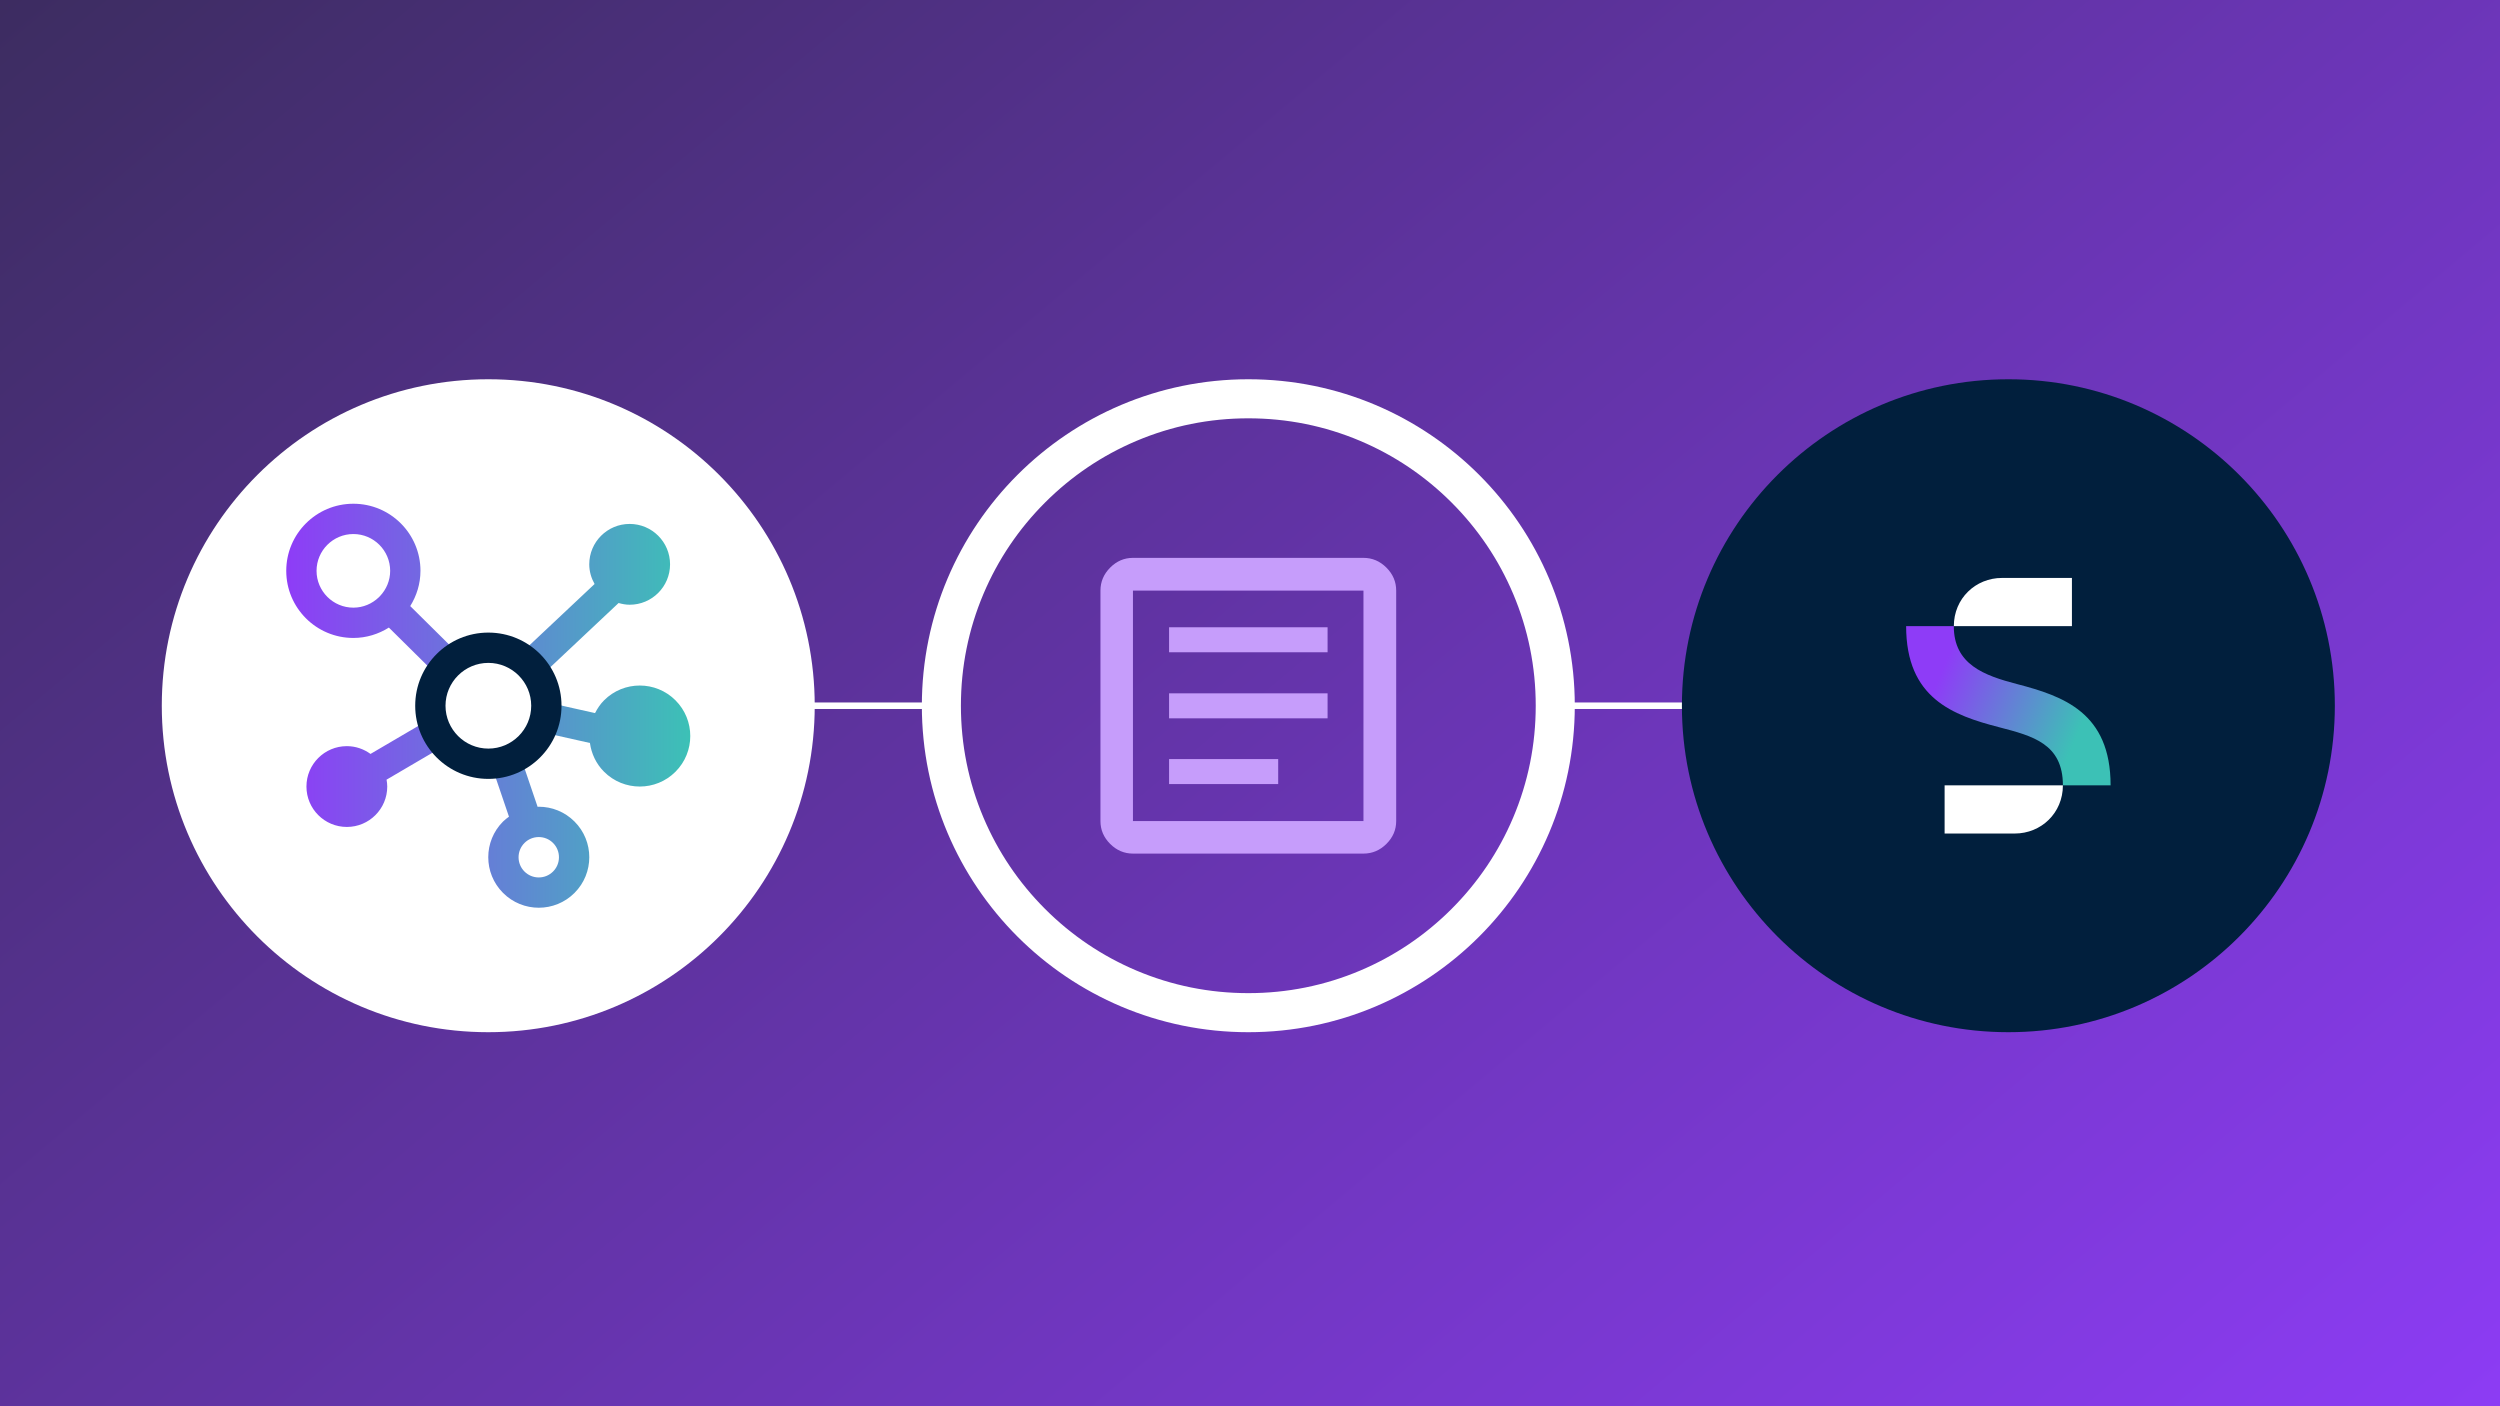 <?xml version="1.0" encoding="UTF-8"?>
<svg xmlns="http://www.w3.org/2000/svg" xmlns:xlink="http://www.w3.org/1999/xlink" viewBox="0 0 1920 1080">
  <rect x="0" y="0" width="1920" height="1080" fill="#808080" stroke="none"/>
  <defs>
    <style>
      .cls-1 {
        fill: url(#linear-gradient-2);
      }

      .cls-2 {
        fill: #fff;
      }

      .cls-3 {
        fill: #c69dfb;
      }

      .cls-4 {
        fill: #011f3d;
      }

      .cls-5 {
        clip-path: url(#clippath);
      }

      .cls-6 {
        fill: none;
      }

      .cls-7 {
        fill: url(#linear-gradient-3);
      }

      .cls-8 {
        fill: url(#linear-gradient);
      }
    </style>
    <linearGradient id="linear-gradient" x1="271.45" y1="-277.03" x2="1645.96" y2="1361.04" gradientUnits="userSpaceOnUse">
      <stop offset="0" stop-color="#3b2c5e"></stop>
      <stop offset="1" stop-color="#8e3cf7"></stop>
    </linearGradient>
    <clipPath id="clippath">
      <rect class="cls-6" x="1463.92" y="443.86" width="157.03" height="196.28"></rect>
    </clipPath>
    <linearGradient id="linear-gradient-2" x1="889.86" y1="811.19" x2="1066.99" y2="736.82" gradientTransform="translate(564 1316) scale(1 -1)" gradientUnits="userSpaceOnUse">
      <stop offset="0" stop-color="#8e3cf7"></stop>
      <stop offset=".2" stop-color="#8e3cf7"></stop>
      <stop offset=".8" stop-color="#3cc1b6"></stop>
      <stop offset="1" stop-color="#3cc1b6"></stop>
    </linearGradient>
    <linearGradient id="linear-gradient-3" x1="219.84" y1="542" x2="530.13" y2="542" gradientUnits="userSpaceOnUse">
      <stop offset="0" stop-color="#8e3cf7"></stop>
      <stop offset="1" stop-color="#3cc1b6"></stop>
    </linearGradient>
  </defs>
  <g id="Background">
    <rect class="cls-8" x="-31.29" y="-23" width="1980" height="1130"></rect>
  </g>
  <g id="Graphic">
    <g>
      <rect class="cls-2" x="601.36" y="539.5" width="120.51" height="5"></rect>
      <rect class="cls-2" x="1190.83" y="539.5" width="120.51" height="5"></rect>
      <g>
        <circle class="cls-4" cx="1542.43" cy="542" r="250.73"></circle>
        <g class="cls-5">
          <g>
            <path class="cls-1" d="M1549.24,525.41c-25.39-6.63-48.72-15.03-48.72-44.54h-36.61c0,55.35,35.75,68.45,71.68,77.71,25.39,6.62,48.72,12.61,48.72,44.54h36.63c0-55.82-36.26-68.46-71.68-77.71h-.02Z"></path>
            <path class="cls-2" d="M1493.46,640.15h53.89c20.22,0,36.96-15.7,36.96-37.03h-90.85v37.03Z"></path>
            <path class="cls-2" d="M1591.24,443.86h-53.72c-20.22,0-36.97,15.7-36.97,37.03h90.69v-37.03Z"></path>
          </g>
        </g>
      </g>
      <path class="cls-2" d="M958.71,321.27c29.81,0,58.72,5.83,85.91,17.33,26.28,11.12,49.89,27.04,70.17,47.32,20.28,20.28,36.2,43.89,47.32,70.17,11.5,27.19,17.33,56.1,17.33,85.91s-5.83,58.72-17.33,85.91c-11.12,26.28-27.04,49.89-47.32,70.17-20.28,20.28-43.89,36.2-70.17,47.32-27.19,11.5-56.1,17.33-85.91,17.33s-58.72-5.83-85.91-17.33c-26.28-11.12-49.89-27.04-70.17-47.32-20.28-20.28-36.2-43.89-47.32-70.17-11.5-27.19-17.33-56.1-17.33-85.91s5.83-58.72,17.33-85.91c11.12-26.28,27.04-49.89,47.32-70.17s43.89-36.2,70.17-47.32c27.19-11.5,56.1-17.33,85.91-17.33m0-30c-138.48,0-250.73,112.26-250.73,250.73s112.26,250.73,250.73,250.73,250.73-112.26,250.73-250.73-112.26-250.73-250.73-250.73h0Z"></path>
      <path class="cls-3" d="M897.84,602.14h83.81v-19.2h-83.81s0,19.2,0,19.2Zm0-50.44h121.74v-19.2h-121.74v19.2Zm0-50.77h121.74v-19.2h-121.74v19.2Zm-27.73,154.63c-6.7,0-12.54-2.48-17.51-7.45-4.97-4.97-7.45-10.81-7.45-17.51v-177.03c0-6.75,2.48-12.63,7.45-17.63,4.97-5,10.81-7.5,17.51-7.5h177.03c6.75,0,12.63,2.5,17.63,7.5,5,5,7.5,10.88,7.5,17.63v177.03c0,6.7-2.5,12.54-7.5,17.51-5,4.97-10.88,7.45-17.63,7.45,0,0-177.03,0-177.03,0Zm0-24.96h177.03v-177.03h-177.03s0,177.03,0,177.03Zm0-177.03v0Z"></path>
      <circle class="cls-2" cx="374.98" cy="542" r="250.73"></circle>
      <g>
        <path class="cls-7" d="M518.77,537.85c-15.15-15.15-39.71-15.15-54.85,0-2.94,2.94-5.13,6.3-6.93,9.8l-36.61-8.2-5.09,22.7,37.78,8.46c1.12,8.08,4.64,15.88,10.85,22.09,15.15,15.15,39.71,15.15,54.85,0,15.15-15.15,15.15-39.71,0-54.85Zm-105,81.73c-.3,0-.59,.08-.88,.08l-13.06-38.39-22.03,7.48,13.09,38.47c-1.56,1.15-3.13,2.3-4.54,3.71-15.15,15.15-15.15,39.71,0,54.85,7.57,7.57,17.5,11.36,27.43,11.36s19.85-3.79,27.43-11.36c15.15-15.15,15.15-39.71,0-54.85-7.57-7.57-17.5-11.36-27.43-11.36Zm10.97,49.76c-2.93,2.93-6.83,4.54-10.97,4.54s-8.04-1.61-10.97-4.54-4.54-6.83-4.54-10.97,1.61-8.04,4.54-10.97c2.93-2.93,6.83-4.54,10.97-4.54s8.04,1.61,10.97,4.54c2.93,2.93,4.54,6.83,4.54,10.97s-1.61,8.04-4.54,10.97Zm-101.82-230.93c0-28.47-23.08-51.54-51.54-51.54s-51.54,23.08-51.54,51.54,23.08,51.54,51.54,51.54c10.05,0,19.35-2.99,27.28-7.97l37.11,36.72,16.36-16.54-37.07-36.68c4.9-7.89,7.85-17.11,7.85-27.07Zm-31.1,19.42l-.96,.97c-5.08,4.85-11.92,7.88-19.48,7.88-15.59,0-28.27-12.68-28.27-28.27s12.68-28.27,28.27-28.27,28.27,12.68,28.27,28.27c0,7.53-3.01,14.35-7.83,19.42Zm37.28,95.07l-44.55,26.12c-5.12-3.72-11.36-5.98-18.17-5.98-17.14,0-31.03,13.89-31.03,31.03s13.89,31.03,31.03,31.03,31.03-13.89,31.03-31.03c0-1.81-.23-3.56-.53-5.29l43.99-25.79-11.77-20.09Zm86.04-33.41l59.94-56.38c2.72,.78,5.53,1.33,8.5,1.33,17.14,0,31.03-13.89,31.03-31.03s-13.89-31.03-31.03-31.03-31.03,13.89-31.03,31.03c0,5.52,1.56,10.62,4.09,15.11l-57.44,54.03,15.94,16.94Z"></path>
        <path class="cls-4" d="M375.06,509.1c18.15,0,32.91,14.76,32.91,32.91s-14.76,32.91-32.91,32.91-32.91-14.76-32.91-32.91,14.76-32.91,32.91-32.91m0-23.27c-31.03,0-56.18,25.15-56.18,56.18s25.15,56.18,56.18,56.18,56.18-25.15,56.18-56.18-25.15-56.18-56.18-56.18h0Z"></path>
      </g>
    </g>
  </g>
</svg>
